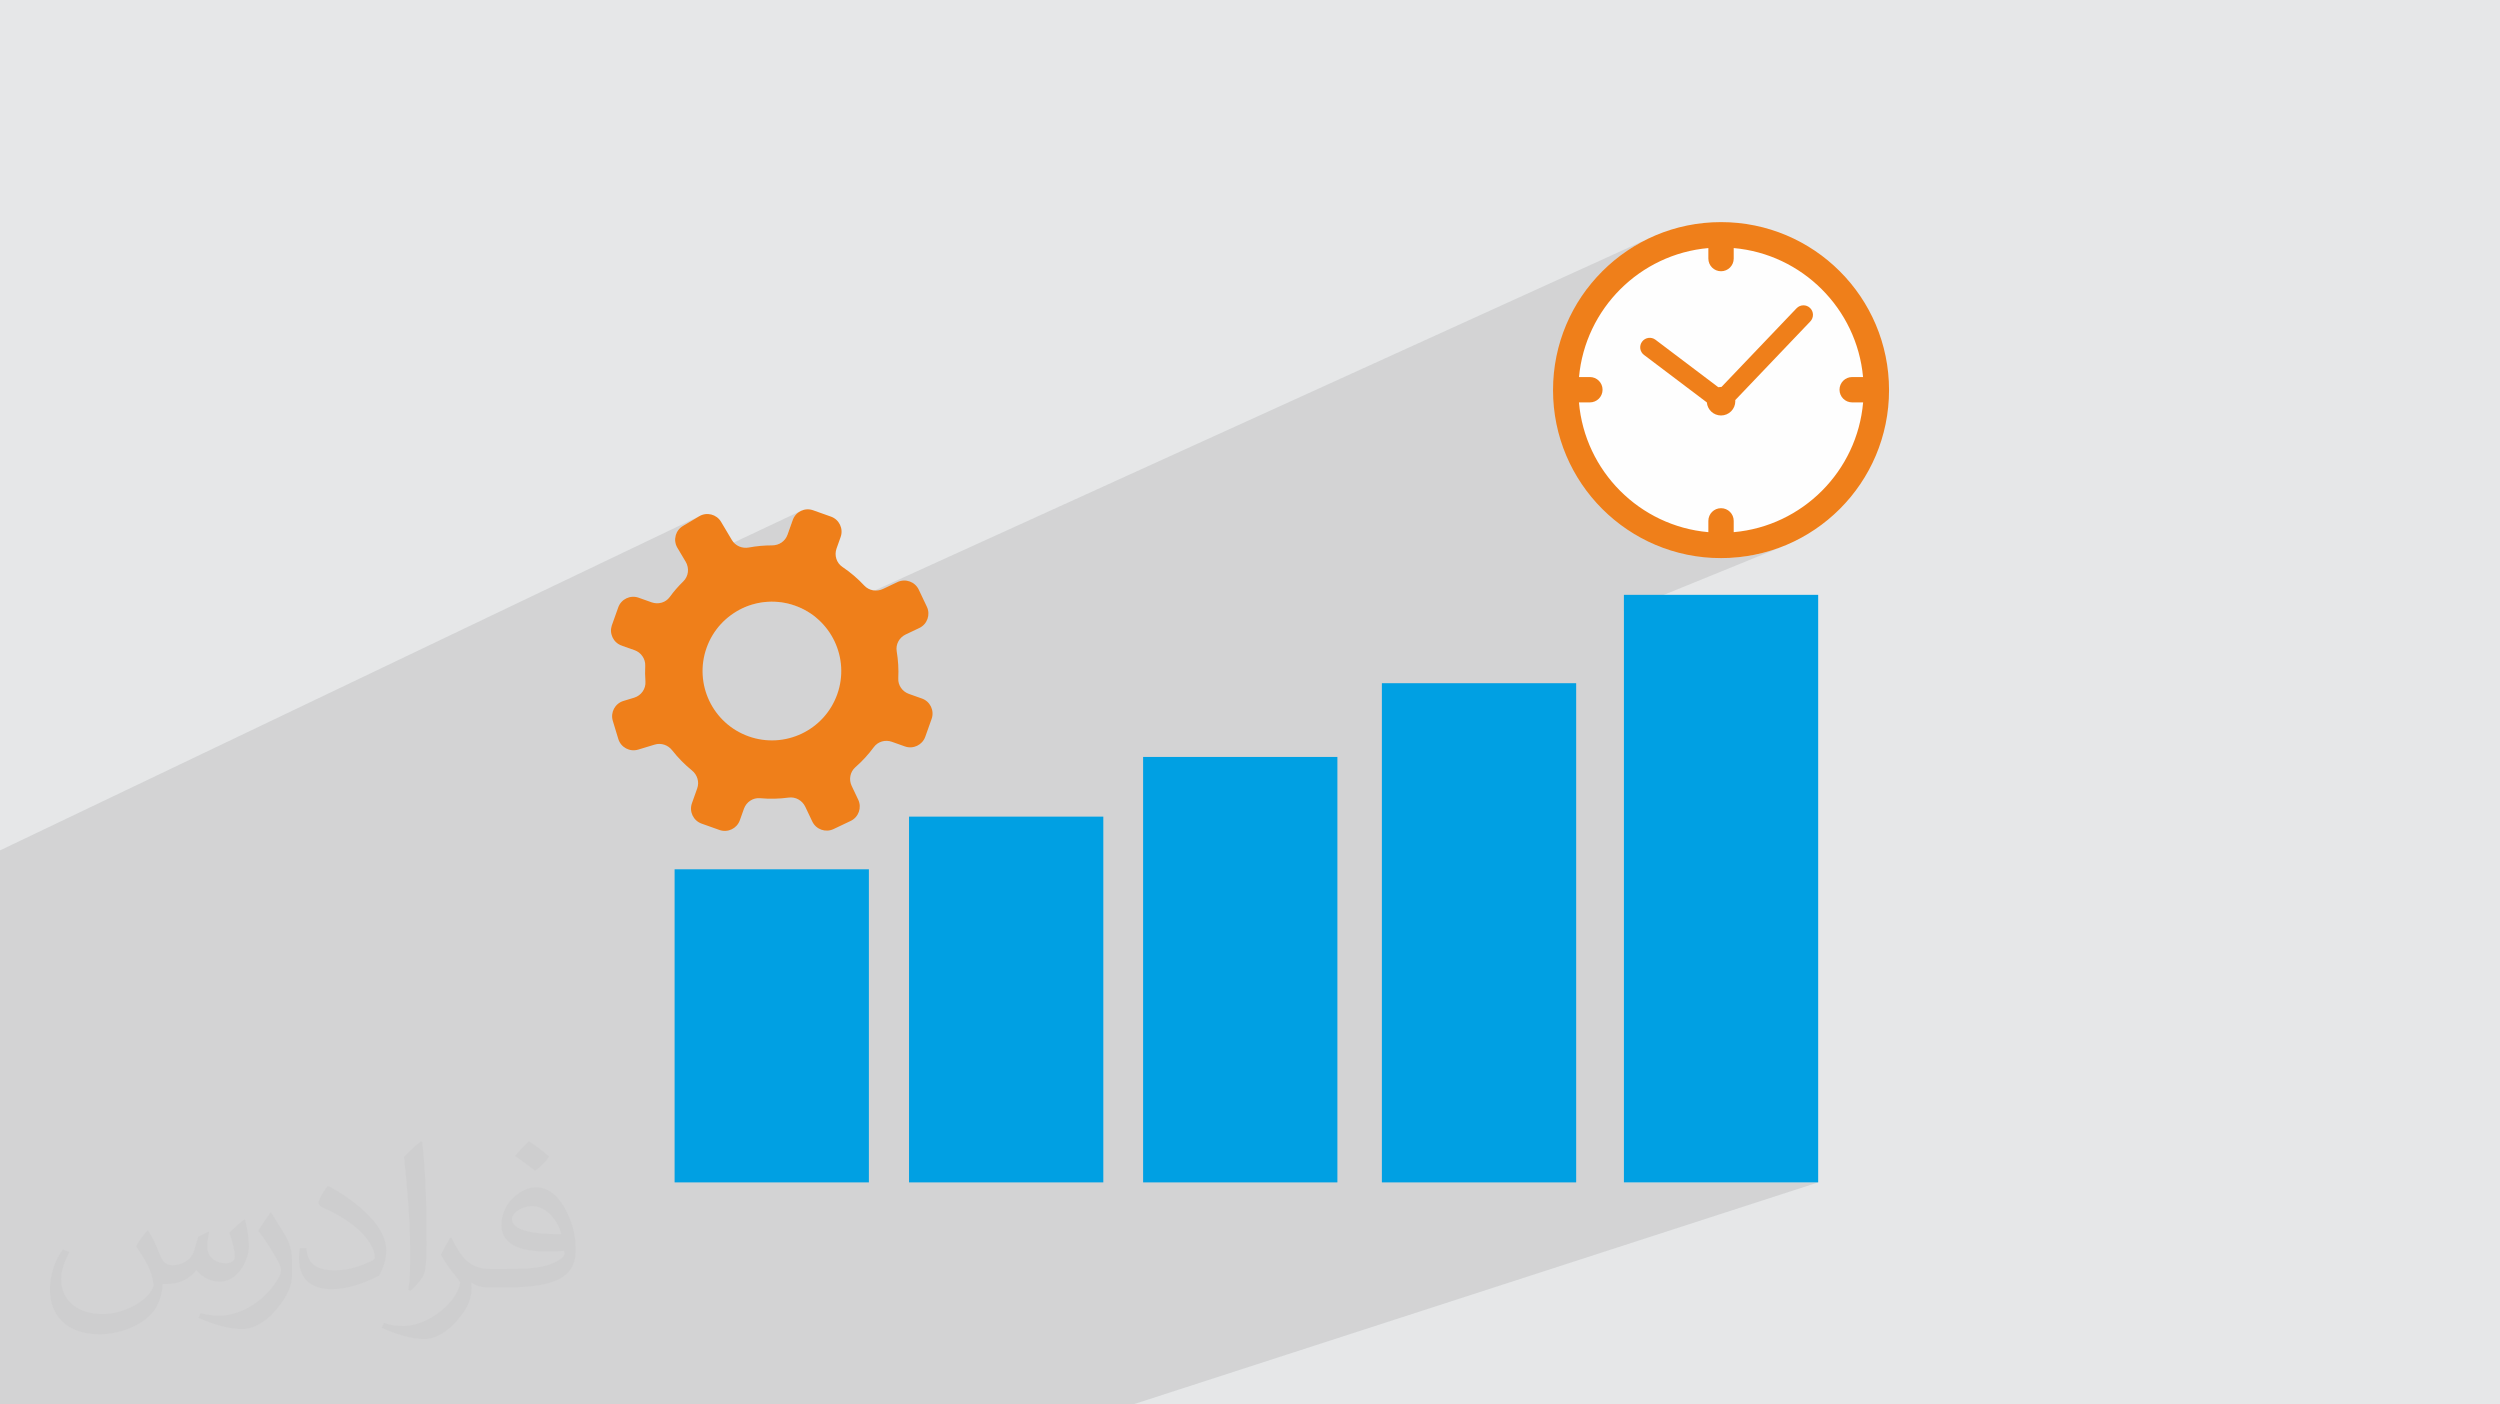 <?xml version="1.0" encoding="UTF-8"?>
<!DOCTYPE svg PUBLIC "-//W3C//DTD SVG 1.1//EN" "http://www.w3.org/Graphics/SVG/1.1/DTD/svg11.dtd">
<!-- Creator: CorelDRAW 2020 (64-Bit) -->
<svg xmlns="http://www.w3.org/2000/svg" xml:space="preserve" width="94.192mm" height="52.917mm" version="1.1" style="shape-rendering:geometricPrecision; text-rendering:geometricPrecision; image-rendering:optimizeQuality; fill-rule:evenodd; clip-rule:evenodd"
viewBox="0 0 9404.92 5283.66"
 xmlns:xlink="http://www.w3.org/1999/xlink"
 xmlns:xodm="http://www.corel.com/coreldraw/odm/2003">
 <defs>
  <style type="text/css">
   <![CDATA[
    .fil5 {fill:#FEFEFE}
    .fil4 {fill:#00A0E3}
    .fil0 {fill:#E6E7E8}
    .fil3 {fill:#EF7F1A;fill-rule:nonzero}
    .fil2 {fill:#373435;fill-opacity:0.031}
    .fil1 {fill:#2B2A29;fill-opacity:0.102}
   ]]>
  </style>
 </defs>
 <g id="Layer_x0020_1">
  <polygon class="fil0" points="-0,0 9404.92,0 9404.92,5283.66 -0,5283.66 "/>
  <polygon class="fil1" points="-0,4004.52 -0,3946.95 -0,3901.4 -0,3893.32 -0,3826.71 -0,3756.41 -0,3725.46 -0,3724.49 -0,3711.1 -0,3704.66 -0,3672.76 -0,3648.55 -0,3619.35 -0,3576.32 -0,3549.7 -0,3513.54 -0,3431.61 -0,3428.67 -0,3424.71 -0,3418.15 -0,3400.99 -0,3393.42 -0,3377.95 -0,3360.18 -0,3359.89 -0,3342.61 -0,3331.74 -0,3270.45 -0,3205.54 -0,3199.15 2630.34,1942.17 2569.08,1978.56 2559.31,1985.79 2551.41,1994.55 2545.47,2004.52 2541.58,2015.35 2539.81,2026.72 2540.26,2038.31 2543.01,2049.79 2548.14,2060.81 2579.79,2114.09 2584.24,2123.23 2584.47,2124 3013.04,1921.93 3003.16,1927.84 2994.53,1935.59 2987.46,1945.04 2982.26,1956.02 2962.38,2011.87 2958.46,2020.59 2953.3,2028.4 2947.06,2035.22 2939.86,2040.96 2931.86,2045.57 2527.89,2234.7 2525.18,2238.16 2519.28,2246.02 2512.95,2253.26 2505.64,2259.22 2497.54,2263.86 2301.03,2355.74 2299.02,2363.88 2298.53,2375.66 2300.33,2387.13 2304.25,2397.95 2310.16,2407.82 2317.91,2416.46 2327.36,2423.53 2338.34,2428.73 2387.11,2446.09 2395.96,2450.05 2403.97,2455.26 2411,2461.58 2412.73,2463.71 2791.97,2288.82 2803.41,2283.72 2815.08,2279.17 2826.96,2275.19 2839.03,2271.76 2851.27,2268.92 2863.67,2266.66 2876.21,2265 2888.85,2263.95 2901.57,2263.53 2914.37,2263.73 2927.21,2264.57 2940.07,2266.06 2952.95,2268.21 2965.8,2271.01 2978.62,2274.51 2991.38,2278.69 3003.91,2283.51 3016.05,2288.9 3027.81,2294.85 3039.14,2301.32 3050.05,2308.29 3060.54,2315.75 3068.82,2322.29 6200.45,897.88 6173.2,911.84 6146.73,927.06 6121.09,943.49 6096.31,961.11 6072.44,979.88 6049.5,999.75 6027.55,1020.66 6006.63,1042.62 5986.77,1065.55 5970.06,1086.81 6230.73,969.02 6256.23,957.81 6282.38,947.78 6309.13,938.97 6336.45,931.42 6364.29,925.16 6392.64,920.24 6421.46,916.67 6450.69,914.51 6480.32,913.78 6509.94,914.51 6539.18,916.67 6568,920.24 6596.34,925.16 6624.19,931.42 6651.51,938.97 6678.26,947.78 6704.41,957.81 6729.91,969.02 6754.73,981.4 6778.84,994.89 6802.2,1009.46 6824.77,1025.09 6846.51,1041.72 6867.4,1059.33 6887.4,1077.88 6906.46,1097.34 6924.56,1117.67 6941.65,1138.84 6957.7,1160.8 6972.67,1183.54 6986.53,1207 6999.24,1231.16 7010.78,1255.98 7021.08,1281.42 7030.14,1307.45 7037.9,1334.04 7044.33,1361.15 7049.39,1388.74 7053.04,1416.79 7055.27,1445.23 7056.02,1474.07 7055.27,1502.9 7053.04,1531.35 7049.39,1559.4 7044.33,1586.99 7037.9,1614.1 7030.14,1640.69 7021.08,1666.72 7010.78,1692.16 6999.24,1716.98 6986.53,1741.13 6972.67,1764.6 6957.7,1787.33 6941.65,1809.3 6924.56,1830.47 6906.46,1850.8 6887.4,1870.26 6867.4,1888.81 6846.51,1906.41 6824.77,1923.05 6802.2,1938.67 6778.84,1953.24 6754.73,1966.73 6729.91,1979.11 6704.41,1990.33 6439.97,2098.65 6441.95,2098.8 6474.48,2099.62 6507.01,2098.8 6539.1,2096.36 6570.73,2092.34 6601.86,2086.78 6632.44,2079.72 6662.43,2071.2 6691.8,2061.27 6720.5,2049.96 6109.03,2299.05 6109.03,4448.1 6839.93,4448.1 4261.62,5283.66 3594.88,5283.66 3431.1,5283.66 2764.34,5283.66 2611.72,5283.66 1944.97,5283.66 1808.4,5283.66 1141.66,5283.66 1003.89,5283.66 380.72,5283.66 337.15,5283.66 -0,5283.66 -0,4706.67 -0,4629.62 -0,4507.75 -0,4444.16 -0,4389.33 -0,4353.07 -0,4330.63 -0,4300.73 -0,4287.7 -0,4285.23 -0,4276.5 -0,4272.61 -0,4239.03 -0,4238.03 -0,4237.47 -0,4230.73 -0,4223.59 -0,4155.22 -0,4112.89 -0,4083.09 -0,4044.7 "/>
  <path class="fil2" d="M557.14 4629.28c17.95,27.21 29.6,53.36 40.96,82.43 8.45,16.91 12.93,48.09 52.57,48.09 11.61,0 28.28,-3.42 43.06,-11.61 16.63,-8.73 29.32,-21.94 35.94,-42l15.85 -53.36 38.57 -19.02 2.64 2.64c-5.27,20.09 -6.59,39.36 -6.59,54.43 0,44.63 38.57,61.56 69.22,61.56 17.95,0 34.09,-8.73 34.09,-25.11 0,-21.13 -8.98,-57.06 -20.62,-89.29 17.95,-17.95 35.94,-35.94 56.53,-50.47l3.17 1.6c8.98,38.04 14,75.56 14,100.66 0,24.57 -10.83,51.79 -19.81,69.49 -18.49,34.87 -51.25,62.62 -90.87,62.62 -30.1,0 -63.65,-15.07 -86.66,-43.06l-1.32 0c-21.66,26.96 -55.22,51.25 -108.86,51.25l-16.63 0c-2.64,35.41 -10.29,60.49 -21.94,82.95 -31.95,62.34 -126.81,106.47 -216.1,106.47 -124.17,0 -186.51,-71.59 -186.51,-166.96 0,-58.91 19.27,-113.6 48.88,-152.42l24.29 10.04c-18.49,35.41 -30.91,68.68 -30.91,101.45 0,89.29 72.66,131.83 156.4,131.83 77.68,0 173.83,-49.41 191.28,-106.72 -6.59,-62.62 -30.1,-91.93 -66.04,-148.99 10.83,-19.02 24.83,-38.04 42.28,-58.38l3.17 0 0 0 0 0 -0.02 -0.09zm1432.14 -336.04c26.15,16.39 51.79,35.66 76.87,57.85 -14,19.81 -31.45,37.79 -53.11,53.64 -25.11,-20.34 -50.19,-37.79 -75.84,-56.27 17.42,-19.55 34.62,-38.29 52.04,-55.22l0 0 0 0 0 0 0 0 0 0 0.03 0zm13.47 244.11c-42.28,0 -76.87,27.75 -76.87,48.34 0,44.13 84.53,57.85 185.72,57.31 -12.68,-51.79 -57.06,-105.68 -108.86,-105.68l0.01 0.03zm-94.86 236.19c54.96,0 103.04,-1.6 139.74,-10.83 40.96,-10.29 75.56,-30.91 75.56,-45.17 0,-3.7 0,-8.19 -1.32,-11.89 -22.98,2.11 -49.41,2.11 -72.38,2.11 -74.49,0 -131.55,-16.91 -154.02,-58.66 -5.55,-11.61 -9.51,-24.57 -9.51,-39.36 0,-40.43 17.42,-79.79 48.09,-107 25.61,-22.45 53.89,-36.44 82.67,-36.44 52.04,0 93.51,41.75 122.57,107.54 15.85,35.94 26.68,77.4 26.68,129.72 0,34.87 -9.51,64.19 -31.17,85.85 -40.43,39.11 -114.92,53.89 -229.04,53.89l-51.79 0 0 0 -13.47 0c-28.28,0 -48.62,-5.02 -64.72,-17.42l-2.64 0c0.79,6.59 1.32,12.93 1.32,19.02 0,25.61 -8.45,58.38 -25.61,84.53 -50.72,75.3 -105.68,108.04 -153.24,108.04 -48.09,0 -107,-18.49 -160.11,-42.54l9.51 -18.49c17.17,7.13 40.96,11.89 73.7,11.89 85.85,0 198.66,-82.43 212.66,-163 -3.17,-6.59 -8.98,-15.32 -17.17,-24.57 -25.11,-29.85 -40.96,-54.68 -55.75,-80.83 12.68,-25.11 24.29,-45.17 35.13,-63.4l4.49 -0.53c36.72,74.77 69.99,117.55 144.23,117.55l11.61 0 0 0 53.89 0 0 0 0 0 0 0 0 0 0 0 0.09 0.01zm-371.98 79c6.34,-34.34 6.87,-72.91 6.87,-108.86l0 -53.36c0,-99.6 -12.68,-244.36 -22.98,-338.68 17.95,-19.27 43.06,-42 62.87,-57.31l5.81 1.6c13.47,118.62 16.63,256 16.63,383.06 0,33.3 -1.32,65.79 -4.49,89.55 -1.85,30.1 -19.27,52.83 -56.53,87.7l-8.19 -3.7zm-382.8 -157.19c1.85,46.77 24.83,83.49 105.15,83.49 49.93,0 92.19,-12.93 138.96,-35.13 8.45,-3.7 12.93,-8.73 12.93,-12.93 0,-29.32 -22.45,-68.15 -60.23,-103.55 -36.72,-33.3 -85.34,-62.62 -130.76,-82.18 -15.6,-6.59 -20.62,-13.47 -20.62,-20.09 0,-13.47 17.95,-41.75 32.77,-62.09l5.02 -0.53c52.04,27.21 110.17,67.64 153.24,112.53 39.11,41.47 63.4,83.49 63.4,129.19 0,33.81 -10.29,65.51 -26.96,95.11 -57.06,28.79 -117.83,50.72 -178.06,50.72 -73.17,0 -123.1,-34.34 -123.1,-114.92 0,-8.73 0,-22.19 3.17,-39.64l25.11 0 0 0 0 0 0 0 0 0 0 0 -0.02 0zm-132.37 -132.9l45.45 73.45c16.63,27.21 32.23,56.81 32.23,103.55l0 59.7c0,48.34 -30.91,100.13 -80.83,151.38 -39.11,34.62 -73.7,49.41 -105.68,49.41 -47.55,0 -101.98,-14.79 -164.85,-41.75l7.13 -18.49c19.81,5.27 42.79,9.77 71.06,9.77 90.36,-0.53 182.8,-66.57 225.08,-147.15 5.02,-9.26 6.87,-17.95 6.87,-24.04 0,-9.26 -5.02,-19.55 -8.98,-28.79 -22.98,-43.31 -48.62,-82.95 -76.87,-119.68 14.79,-23.25 29.6,-45.7 45.7,-67.9l3.7 0.53 0 0 0 0 0 0 0 0 0 0 -0.02 0.01z"/>
  <g id="_1991256610960">
   <path class="fil3" d="M3468.23 2627.83l-49.09 -17.46c-24.5,-8.72 -41.17,-32.25 -39.86,-58.23 1.73,-34.46 -0.34,-68.65 -5.94,-102.06 -4.37,-26.07 9.69,-51.76 33.55,-63.1l51.49 -24.45c29.94,-14.23 42.68,-50.02 28.46,-79.96l-30.57 -64.36c-14.22,-29.93 -50.02,-42.68 -79.96,-28.46l-54.48 25.88c-23.74,11.28 -52.47,6.63 -70.38,-12.61 -24.44,-26.23 -52.02,-49.89 -82.45,-70.33 -22.37,-15.01 -31,-43.79 -21.98,-69.17l15.44 -43.36c11.11,-31.23 -5.19,-65.55 -36.41,-76.65l-67.13 -23.89c-31.23,-11.11 -65.55,5.18 -76.66,36.41l-19.88 55.86c-8.68,24.39 -32.04,39.9 -57.94,39.85 -29.51,-0.05 -58.73,2.67 -87.34,7.98 -25.2,4.67 -50.72,-6.06 -63.81,-28.1l-40.7 -68.5c-16.92,-28.49 -53.75,-37.87 -82.25,-20.94l-61.26 36.39c-28.5,16.92 -37.86,53.75 -20.94,82.25l31.65 53.28c14.04,23.63 10.4,53.94 -9.29,73.11 -18.53,18.03 -35.7,37.67 -51.23,58.82 -15.42,20.97 -43.19,28.72 -67.71,19.99l-49.1 -17.47c-31.22,-11.11 -65.55,5.19 -76.66,36.41l-23.88 67.13c-11.11,31.22 5.18,65.54 36.41,76.65l48.77 17.35c24.66,8.78 41.47,32.44 40.19,58.58 -0.97,19.72 -0.69,39.35 0.79,58.8 2.1,27.78 -15.75,53.16 -42.41,61.23l-40.33 12.23c-31.72,9.62 -49.63,43.11 -40.02,74.84l20.67 68.19c9.61,31.72 43.11,49.64 74.84,40.03l62.29 -18.88c24.14,-7.32 49.86,1.58 65.42,21.44 21.76,27.79 46.71,53.29 74.55,75.89 20.1,16.32 28.44,43.05 19.76,67.44l-19.9 55.92c-11.11,31.22 5.19,65.54 36.41,76.65l67.13 23.89c31.22,11.11 65.55,-5.19 76.66,-36.41l15.44 -43.36c9.03,-25.39 33.92,-42.22 60.76,-39.73 36.3,3.36 72.42,2.47 107.76,-2.37 25.95,-3.54 51.06,10.95 62.31,34.62l26.32 55.42c14.23,29.94 50.02,42.69 79.97,28.46l64.35 -30.56c29.93,-14.22 42.68,-50.02 28.46,-79.96l-24.67 -51.95c-11.35,-23.9 -6,-52.72 13.91,-70.16 25.63,-22.46 49.02,-47.8 69.57,-75.78 15.41,-20.97 43.2,-28.67 67.72,-19.95l49.06 17.46c31.22,11.11 65.55,-5.19 76.66,-36.41l23.88 -67.13c11.11,-31.22 -5.19,-65.54 -36.41,-76.66zm-318.55 -15.91l0 0c-48.31,135.74 -197.5,206.62 -333.24,158.31 -135.73,-48.31 -206.61,-197.51 -158.3,-333.25 48.31,-135.73 197.5,-206.61 333.24,-158.3 135.73,48.31 206.61,197.5 158.3,333.24z"/>
   <rect class="fil4" x="6109.03" y="2237.76" width="730.9" height="2210.33"/>
   <rect class="fil4" x="5198.58" y="2570.19" width="730.9" height="1877.91"/>
   <rect class="fil4" x="4300.35" y="2847.58" width="730.9" height="1600.52"/>
   <rect class="fil4" x="3419.75" y="3072.13" width="730.9" height="1375.97"/>
   <rect class="fil4" x="2537.82" y="3270.27" width="730.9" height="1177.83"/>
   <g>
    <ellipse class="fil5" cx="6480.32" cy="1474.07" rx="575.7" ry="560.29"/>
    <g>
     <path class="fil3" d="M6522.18 2001.98l0 -42.48c0,-26.37 -21.33,-47.72 -47.7,-47.72 -26.38,0 -47.71,21.35 -47.71,47.72l0 42.48c-258.37,-22.88 -464.62,-229.59 -486.79,-488.18l41.11 0c26.36,0 47.69,-21.33 47.69,-47.7 0,-26.37 -21.33,-47.7 -47.69,-47.7l-40.89 0c23.5,-257.19 229.19,-462.4 486.57,-485.21l0 39.51c0,26.37 21.33,47.7 47.71,47.7 26.37,0 47.7,-21.33 47.7,-47.7l0 -39.51c257.39,22.81 463.08,228.01 486.57,485.21l-40.88 0c-26.37,0 -47.7,21.33 -47.7,47.7 0,26.37 21.33,47.7 47.7,47.7l41.11 0c-22.17,258.59 -228.41,465.31 -486.8,488.18zm-47.7 -1166.41c-349.09,0 -632.02,282.93 -632.02,632.03 0,349.08 282.93,632.02 632.02,632.02 349.08,0 632.02,-282.94 632.02,-632.02 0,-349.1 -282.94,-632.03 -632.02,-632.03z"/>
     <path class="fil3" d="M6758.62 1159.68l-282.53 296.06 -1.61 -0.08c-3.53,0 -6.99,0.37 -10.33,1.02l-236.46 -178.68c-15.66,-11.74 -38.1,-8.76 -50.02,7.08 -11.92,15.66 -8.86,38.19 6.99,50.11l236.4 178.62c2.28,27.52 25.32,49.19 53.43,49.19 29.63,0 53.66,-24.05 53.66,-53.67 0,-1.42 -0.1,-2.81 -0.21,-4.19l282.49 -296.07c13.61,-14.36 13.14,-36.9 -1.2,-50.6 -14.26,-13.69 -36.9,-13.03 -50.6,1.22z"/>
    </g>
   </g>
  </g>
 </g>
</svg>
